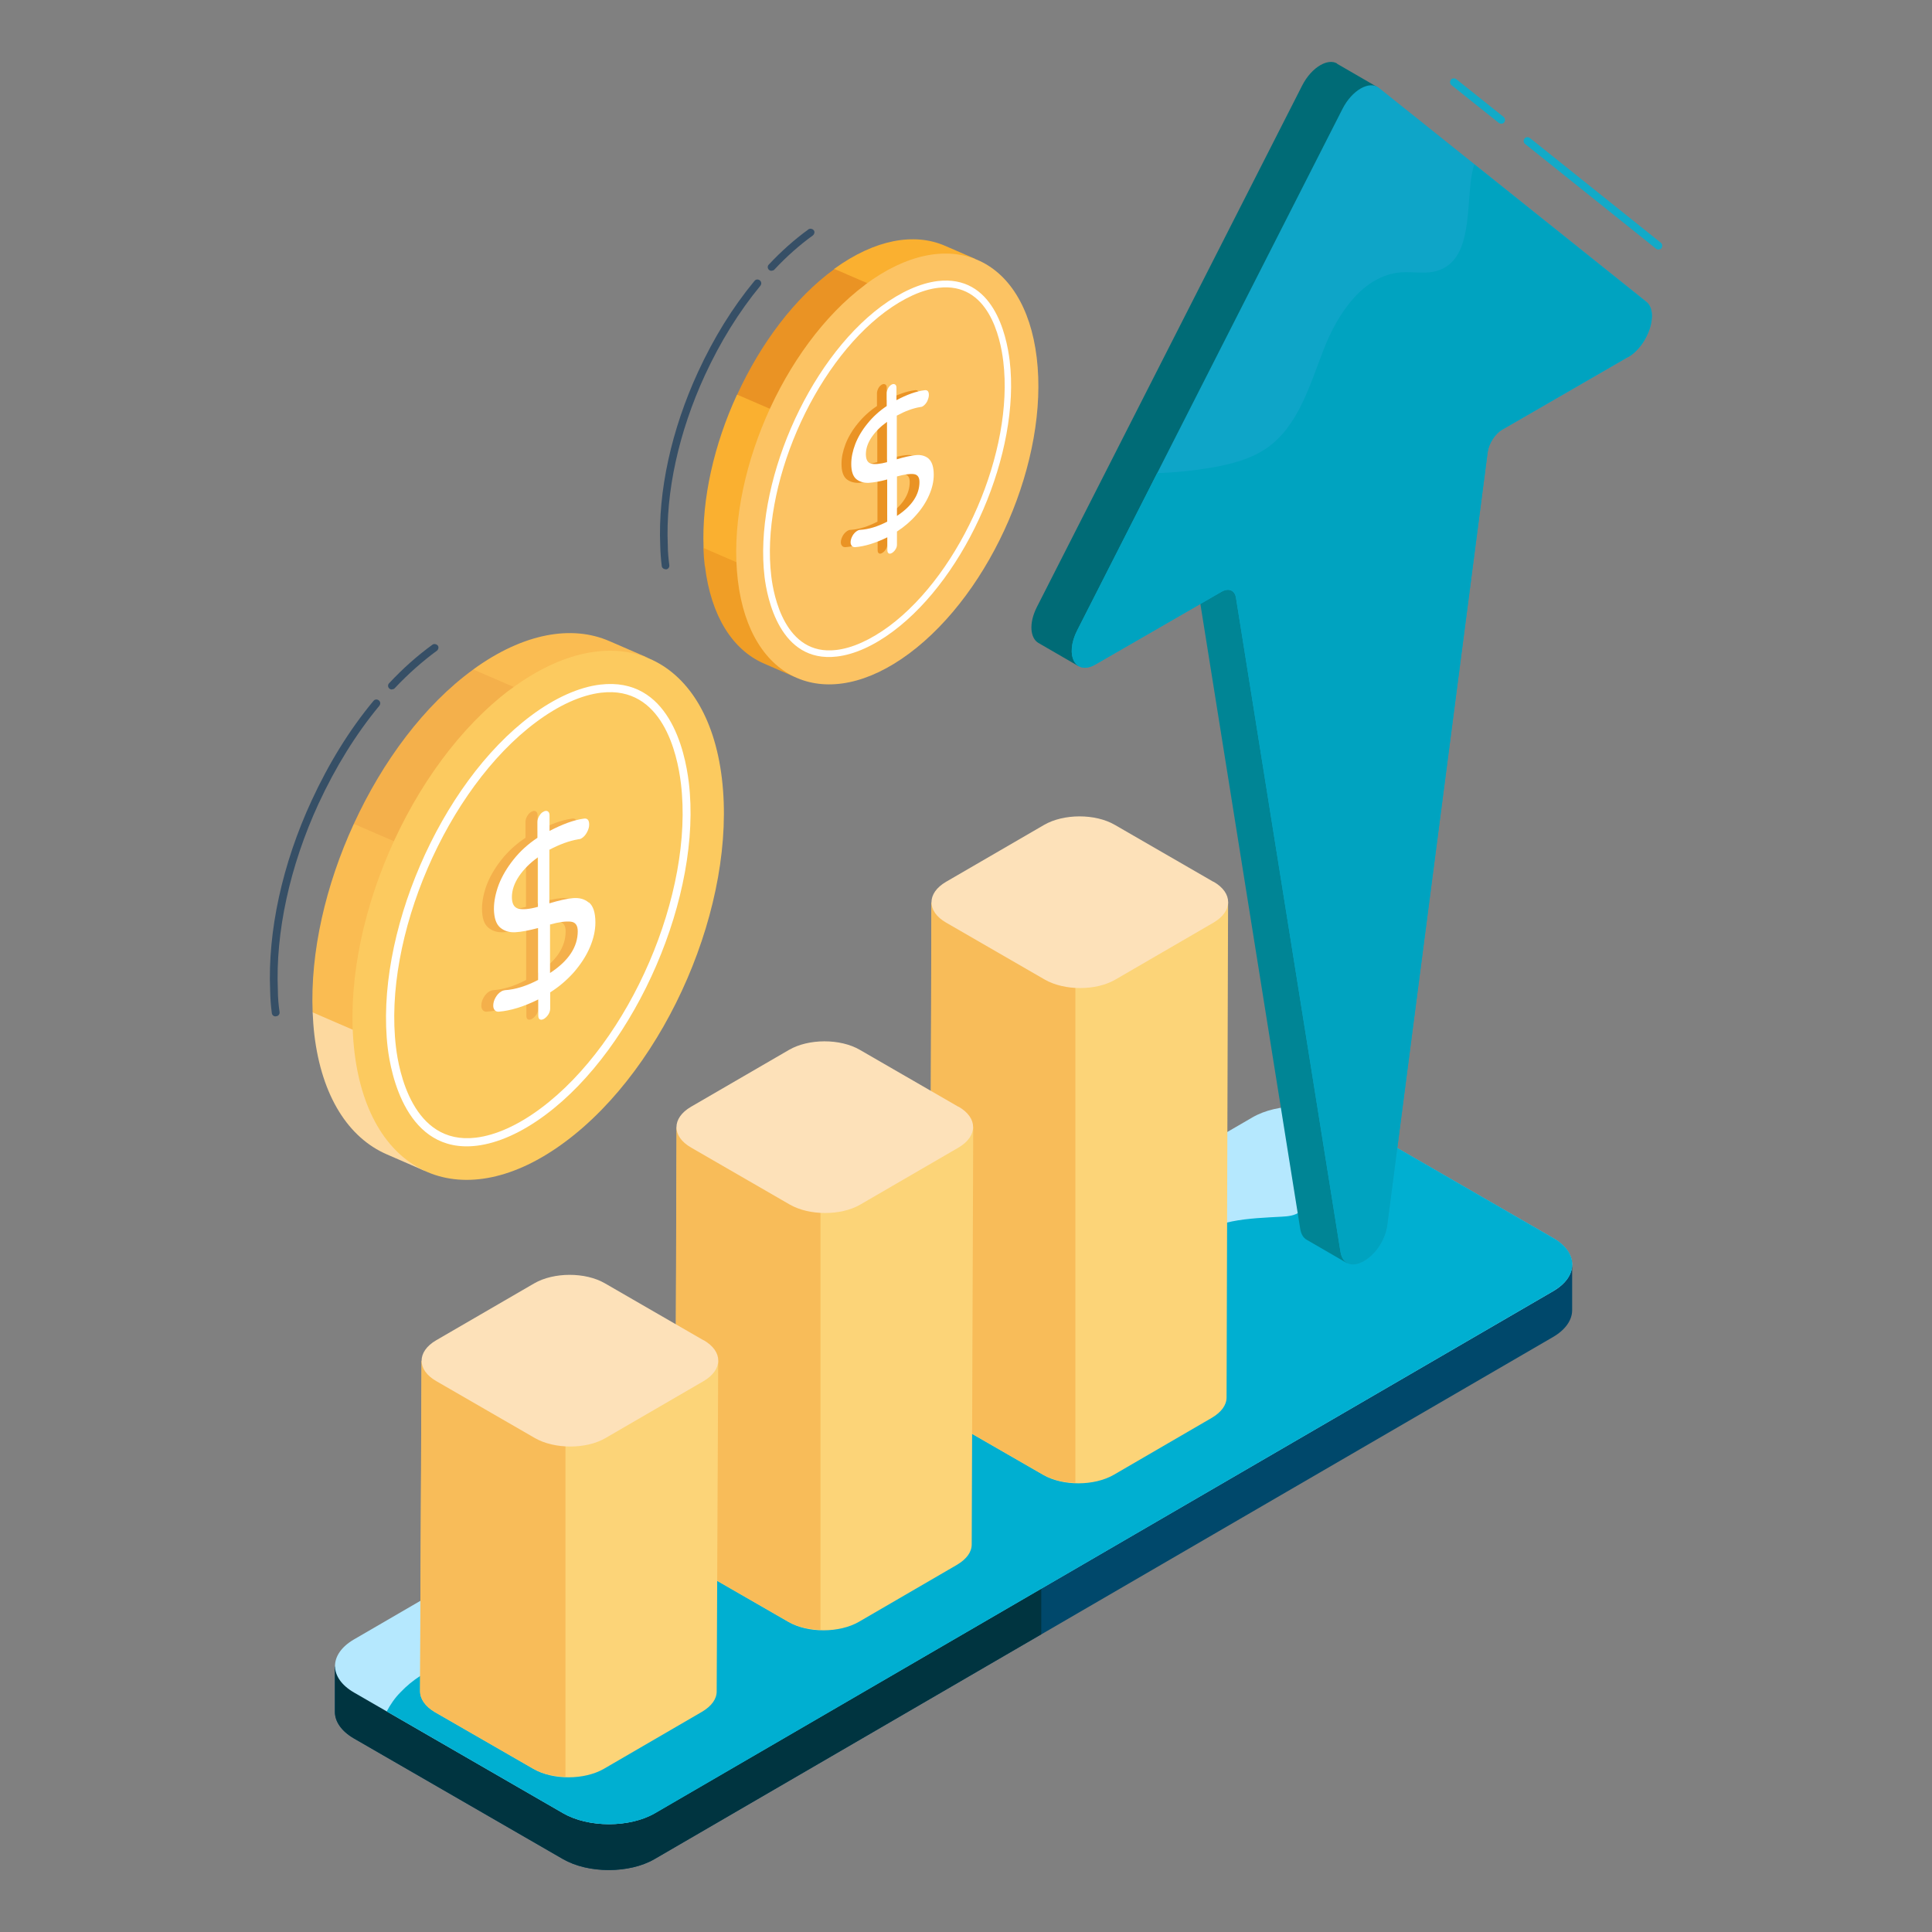 <svg xmlns="http://www.w3.org/2000/svg" viewBox="0 0 115 115"><rect x="0" y="0" width="115" height="115" fill="#808080" stroke="none"/><defs><style>      .cls-1 {        fill: #fcca5f;      }      .cls-2 {        fill: #fff;      }      .cls-3 {        fill: #fabc52;      }      .cls-4 {        fill: #f09e26;      }      .cls-5 {        fill: #b5e8fe;      }      .cls-6 {        fill: #fde1b9;      }      .cls-7 {        fill: #364f66;      }      .cls-8 {        fill: #0ea5c8;      }      .cls-9 {        isolation: isolate;      }      .cls-10 {        fill: #f4b04b;      }      .cls-11 {        fill: #fab030;      }      .cls-12 {        fill: #003440;      }      .cls-13 {        fill: #00486b;      }      .cls-14 {        fill: #fcc363;      }      .cls-15 {        fill: #fdd99f;      }      .cls-16 {        fill: #006b76;      }      .cls-17 {        fill: #00afd1;      }      .cls-18 {        fill: #00a3c0;      }      .cls-19 {        fill: #f8bc59;      }      .cls-20 {        fill: #008595;      }      .cls-21 {        fill: #fcd478;      }      .cls-22 {        fill: #ea9324;      }      .cls-23 {        fill: #12aac8;      }    </style></defs><g><g id="Layer_1"><g><g><g class="cls-9"><path class="cls-13" d="M93.58,75.28v2.73c-.01.56-.38,1.13-1.13,1.57l-53.49,31.08c-1.5.87-3.94.87-5.45,0l-12.44-7.18c-.76-.44-1.14-1.02-1.14-1.59v-2.72c0,.57,5.9-1.78,6.66-1.35l15.08,3.46c1.51.87,2.27-2.21,3.77-3.08l34.05-22.92c-4.3-4.54,10.28-2.52,14.08,0Z"></path></g><g class="cls-9"><path class="cls-12" d="M61.99,87.07l-16.54,11.13c-1.5.87-2.26,3.95-3.77,3.08l-15.09-3.46c-.76-.44-6.65,1.92-6.65,1.35v2.72c-.01.57.37,1.15,1.13,1.59l12.44,7.18c1.51.87,3.95.87,5.45,0l23.02-13.38v-10.21Z"></path></g><path class="cls-5" d="M92.44,73.69c1.51.87,1.52,2.28.02,3.16l-53.49,31.08c-1.5.87-3.94.87-5.45,0l-12.44-7.18c-1.51-.87-1.52-2.28-.02-3.16l53.49-31.08c1.5-.87,3.94-.87,5.45,0l12.44,7.18Z"></path><path class="cls-17" d="M92.46,76.85l-53.48,31.09c-1.5.86-3.95.86-5.45,0l-10.51-6.07c.21-.4.48-.8.82-1.14,2.87-3.04,7.96-2.2,11.65-4.16,3.15-1.67,5.01-5.25,8.29-6.65,3.07-1.31,6.94-.5,9.59-2.55,2.49-1.92,3.09-5.86,5.95-7.18,2.61-1.19,6.1.36,8.33-1.45,1.49-1.22,1.73-3.48,3.12-4.81,1.41-1.37,3.59-1.4,5.55-1.51.36-.02.74-.06,1.02-.27.37-.29.47-.8.49-1.27.08-1.68-.56-3.4-.56-5.03.99-.01,1.97.21,2.74.65l12.45,7.19c1.5.86,1.51,2.28.01,3.15Z"></path></g><g><g class="cls-9"><path class="cls-21" d="M73.1,53.7l-.09,29.48c0,.45-.3.87-.87,1.21l-5.85,3.4c-1.15.66-3.02.68-4.19,0l-5.87-3.38c-.57-.34-.87-.79-.87-1.23l.09-29.48c0,.45,5.18-1.71,5.76-1.36l1.13,2.36c1.17.68,3.04.66,4.19,0l.52-1.73c.57-.32,6.06,1.18,6.06.73Z"></path><path class="cls-19" d="M64.03,55.15c-.62-.05-1.22-.18-1.7-.46l-1.13-2.36c-.57-.34-5.76,1.81-5.76,1.36l-.09,29.48c0,.45.3.89.87,1.23l5.87,3.38c.54.31,1.23.46,1.92.48v-33.12Z"></path><path class="cls-6" d="M72.23,52.48c1.17.67,1.16,1.76,0,2.44l-5.84,3.39c-1.15.67-3.03.67-4.2,0l-5.87-3.39c-1.17-.67-1.16-1.76-.01-2.43l5.84-3.39c1.16-.67,3.04-.68,4.21,0l5.87,3.39Z"></path></g><g class="cls-9"><path class="cls-21" d="M57.93,67.09l-.09,24.84c0,.45-.3.87-.87,1.21l-5.85,3.4c-1.15.66-3.02.68-4.19,0l-5.87-3.38c-.57-.34-.87-.79-.87-1.23l.09-24.84c0,.45,5.18-1.71,5.76-1.36l1.13,2.36c1.17.68,3.04.66,4.19,0l.52-1.73c.57-.32,6.06,1.18,6.06.73Z"></path><path class="cls-19" d="M48.86,68.54c-.62-.05-1.22-.18-1.7-.46l-1.13-2.36c-.57-.34-5.76,1.81-5.76,1.36l-.09,24.84c0,.45.3.89.87,1.23l5.87,3.38c.54.31,1.23.46,1.92.48v-28.49Z"></path><path class="cls-6" d="M57.05,65.87c1.17.67,1.16,1.76,0,2.44l-5.84,3.39c-1.15.67-3.03.67-4.2,0l-5.87-3.39c-1.17-.67-1.16-1.76-.01-2.43l5.84-3.39c1.16-.67,3.04-.68,4.21,0l5.87,3.39Z"></path></g><g class="cls-9"><path class="cls-21" d="M42.75,80.99l-.09,19.69c0,.45-.3.87-.87,1.21l-5.85,3.4c-1.15.66-3.02.68-4.19,0l-5.87-3.38c-.57-.34-.87-.79-.87-1.23l.09-19.69c0,.45,5.18-1.71,5.76-1.36l1.13,2.36c1.17.68,3.04.66,4.19,0l.52-1.73c.57-.32,6.06,1.18,6.06.73Z"></path><path class="cls-19" d="M33.68,82.44c-.62-.05-1.22-.18-1.7-.46l-1.13-2.36c-.57-.34-5.76,1.81-5.76,1.36l-.09,19.69c0,.45.3.89.87,1.23l5.87,3.38c.54.31,1.23.46,1.92.48v-23.34Z"></path><path class="cls-6" d="M41.88,79.77c1.17.67,1.16,1.76,0,2.44l-5.84,3.39c-1.15.67-3.03.67-4.2,0l-5.87-3.39c-1.17-.67-1.16-1.76-.01-2.43l5.84-3.39c1.16-.67,3.04-.68,4.21,0l5.87,3.39Z"></path></g></g><g><g><path class="cls-20" d="M80.96,70.15l-5.66-36.42c-.03-.2-.12-.34-.25-.41l-4.13.46c.13.07.21.21.25.41l6.22,38.93c.05.34.19.56.38.67l2.4,1.39c1.2-.67,2.44-5.32.79-5.02Z"></path><path class="cls-16" d="M79.59,3.78c-.27-.16-.64-.11-1,.1-.4.23-.8.66-1.08,1.21l-15.79,31.04c-.5.99-.39,1.86.09,2.14l2.4,1.39c2.34-1.47,11.35-7.92,7.34-7.01l12.77-14.44c.28-.55.73-1.52,1.08-1.21,5.83,5.11-.45-8.83-3.42-11.82l-2.4-1.39Z"></path></g><g><path class="cls-8" d="M80.99,5.27c.4-.23.8-.27,1.09-.04l15.92,12.73c.77.61.12,2.6-1.08,3.29l-7.5,4.33c-.43.25-.8.82-.87,1.35l-5.97,45.97c-.13.98-.76,1.8-1.39,2.16s-1.26.28-1.4-.55l-6.22-38.93c-.07-.45-.44-.6-.87-.35l-7.49,4.32c-1.2.69-1.85-.54-1.09-2.03l15.79-31.04c.28-.55.68-.98,1.08-1.21Z"></path><path class="cls-23" d="M98.72,14.86s-.1-.02-.14-.05l-7.8-6.24c-.1-.08-.11-.22-.04-.32.08-.1.22-.11.32-.04l7.8,6.24c.1.08.11.22.04.32-.04.06-.11.08-.18.08Z"></path><path class="cls-23" d="M89.36,7.37s-.1-.02-.14-.05l-2.82-2.25c-.1-.08-.11-.22-.04-.32.08-.1.22-.11.32-.04l2.82,2.25c.1.08.11.22.04.32-.04.06-.11.08-.18.08Z"></path></g><path class="cls-18" d="M96.91,21.24l-7.49,4.33c-.43.25-.8.82-.87,1.36l-5.97,45.97c-.13.98-.76,1.8-1.39,2.16-.63.36-1.26.28-1.4-.55l-6.22-38.93c-.07-.45-.44-.6-.87-.35l-7.49,4.32c-1.2.69-1.85-.54-1.09-2.03l4.76-9.36c1.11-.03,2.21-.15,3.31-.34,1.13-.2,2.28-.5,3.23-1.16,1.87-1.32,2.54-3.73,3.37-5.86.83-2.13,2.33-4.41,4.61-4.59.74-.05,1.51.13,2.21-.11,1.88-.63,1.7-3.26,1.93-5.24.04-.37.11-.73.21-1.08l10.24,8.19c.77.61.12,2.59-1.08,3.29Z"></path></g><g><g><path class="cls-15" d="M18.71,61.58c.44,3.7,2.05,6.15,4.31,7.13l2.39,1.04c-1.51-.66,1.78-2.54,3.97-4.83-2.03-6.7-5.81-7.63-10.77-4.66.02.44.05.89.1,1.32Z"></path><path class="cls-3" d="M38.67,39.2l-2.4-1.04c-2.23-.97-5.11-.48-8.09,1.68-.82,5.69,2.36,6.43,8.42,3.64.51-2.56.87-4.81,2.08-4.28Z"></path><path class="cls-3" d="M21.06,49.04c-1.67,3.63-2.6,7.62-2.45,11.22l10.77,4.66c1.08-1.12,1.89-2.34,1.74-3.55-.57-4.78-1.66-6.5-.77-8.3.99-7.97-3.83-6.51-9.29-4.02Z"></path><path class="cls-10" d="M34.11,49.41c1.44-1.07,2.02-3.62,2.48-5.92l-8.42-3.64s0,0,0,0c-2.92,2.12-5.4,5.47-7.11,9.19l9.29,4.02c.49-1.01,1.6-2.04,3.77-3.65Z"></path></g><path class="cls-1" d="M30.42,41.01c6.05-4.5,11.66-2.12,12.55,5.33.89,7.43-3.27,17.12-9.32,21.62-6.03,4.5-11.66,2.1-12.55-5.33-.89-7.45,3.28-17.12,9.31-21.62Z"></path><path class="cls-2" d="M28.36,68.2c-4.19.49-5.1-4.33-5.28-5.81-.8-6.68,3.1-15.74,8.53-19.79,1.42-1.06,2.85-1.7,4.12-1.85,4.07-.48,5.04,3.91,5.27,5.82.8,6.68-3.1,15.75-8.53,19.79-1.42,1.06-2.84,1.69-4.11,1.84ZM35.79,41.23c-1.19.14-2.54.75-3.89,1.76-5.3,3.95-9.12,12.81-8.33,19.34.16,1.38.99,5.83,4.74,5.39,1.19-.14,2.53-.74,3.88-1.75,5.31-3.95,9.13-12.81,8.34-19.34-.21-1.76-1.1-5.82-4.73-5.4Z"></path><g><path class="cls-10" d="M34.35,53.72c.25.21.38.6.38,1.19,0,.47-.11.97-.33,1.48-.22.52-.54,1-.94,1.47-.41.46-.88.87-1.42,1.21v.95c0,.12-.03.23-.1.35-.07.11-.15.2-.26.27-.1.06-.18.07-.25.04-.07-.03-.1-.11-.1-.24v-.95c-.84.42-1.63.67-2.36.73-.09,0-.17-.02-.23-.09-.06-.07-.09-.16-.09-.27,0-.15.04-.31.13-.47.09-.16.2-.29.34-.37.08-.05.15-.07.22-.08.63-.04,1.29-.25,1.98-.61v-3.09c-.54.14-.98.23-1.35.25-.36.02-.66-.07-.91-.28s-.36-.57-.37-1.1c0-.46.1-.95.29-1.46.2-.51.49-1,.88-1.49.39-.49.86-.92,1.42-1.29v-.94c0-.12.03-.23.1-.35.07-.12.15-.21.25-.26.1-.06.19-.07.26-.03.07.04.11.12.11.24v.93c.77-.4,1.44-.65,2.03-.73.22-.04.33.08.33.35,0,.14-.04.3-.13.46-.09.17-.2.29-.34.37-.05.03-.11.04-.19.05-.53.09-1.1.3-1.71.62v3.19c.57-.17,1.04-.28,1.41-.31.37-.03.68.05.93.26ZM32.03,57.91c1.1-.72,1.64-1.55,1.64-2.48,0-.35-.14-.54-.42-.57-.28-.03-.69.02-1.23.17v2.88ZM31.31,53.98v-2.95c-.48.34-.85.72-1.13,1.13-.28.42-.42.83-.42,1.24,0,.39.13.62.39.69.26.06.65.03,1.15-.11"></path><path class="cls-2" d="M35.06,53.72c.25.21.38.6.38,1.19,0,.47-.11.97-.33,1.48-.22.52-.54,1-.94,1.47-.41.46-.88.87-1.42,1.21v.95c0,.12-.03.23-.1.35-.07.11-.15.2-.26.27-.1.06-.18.07-.25.04-.07-.03-.1-.11-.1-.24v-.95c-.84.42-1.63.67-2.36.73-.09,0-.17-.02-.23-.09-.06-.07-.09-.16-.09-.27,0-.15.04-.31.13-.47.09-.16.2-.29.34-.37.08-.05.15-.07.22-.08.63-.04,1.29-.25,1.98-.61v-3.09c-.54.14-.98.23-1.35.25-.36.02-.66-.07-.91-.28-.24-.21-.36-.57-.37-1.1,0-.46.1-.95.29-1.46.2-.51.49-1,.88-1.49.39-.49.86-.92,1.42-1.29v-.94c0-.12.03-.23.1-.35.07-.12.15-.21.25-.26.1-.06.19-.07.26-.03.07.04.11.12.11.24v.93c.77-.4,1.44-.65,2.03-.73.22-.04.33.08.33.35,0,.14-.04.3-.13.46-.09.17-.2.29-.34.37-.05.03-.11.04-.19.05-.53.09-1.1.3-1.71.62v3.19c.57-.17,1.04-.28,1.41-.31.37-.03.68.05.93.26ZM32.75,57.91c1.1-.72,1.64-1.55,1.64-2.48,0-.35-.14-.54-.42-.57-.28-.03-.69.02-1.23.17v2.88ZM32.02,53.98v-2.95c-.48.34-.85.72-1.13,1.13-.28.42-.42.83-.42,1.24,0,.39.13.62.39.69.26.06.65.03,1.15-.11"></path></g></g><g><g><path class="cls-4" d="M41.96,33.69c.36,3.01,1.67,5,3.5,5.8l1.95.85c-1.23-.54,1.45-2.07,3.23-3.93-1.94-5.61-4.98-6.37-8.77-3.79.01.36.04.72.08,1.07Z"></path><path class="cls-11" d="M58.21,15.48l-1.96-.85c-1.82-.79-4.16-.39-6.59,1.37-.82,5.24,1.8,5.77,6.85,2.96.42-2.09.71-3.91,1.69-3.49Z"></path><path class="cls-11" d="M43.87,23.49c-1.36,2.95-2.11,6.2-1.99,9.13l8.77,3.79c.88-.91,1.54-1.9,1.42-2.89-.47-3.89-1.35-5.29-.63-6.76-.06-4.62-3.21-4.81-7.56-3.27Z"></path><path class="cls-22" d="M54.5,23.79c1.17-.87,1.65-2.95,2.02-4.82l-6.85-2.96s0,0,0,0c-2.38,1.73-4.4,4.45-5.79,7.48l7.56,3.27c.4-.82,1.31-1.66,3.07-2.97Z"></path></g><path class="cls-14" d="M51.49,16.95c4.92-3.67,9.49-1.73,10.22,4.34.73,6.05-2.66,13.93-7.58,17.6-4.91,3.66-9.49,1.71-10.21-4.34-.73-6.06,2.67-13.94,7.58-17.6Z"></path><path class="cls-2" d="M49.81,39.08c-3.41.4-4.15-3.52-4.3-4.73-.65-5.44,2.52-12.82,6.94-16.11,1.16-.86,2.32-1.38,3.36-1.51,3.31-.39,4.1,3.18,4.29,4.74.65,5.44-2.53,12.82-6.94,16.11-1.15.86-2.31,1.38-3.35,1.5ZM55.86,17.13c-.97.11-2.06.61-3.17,1.43-4.32,3.22-7.42,10.43-6.78,15.74.13,1.12.81,4.75,3.86,4.39.97-.11,2.06-.61,3.16-1.42,4.32-3.22,7.43-10.43,6.79-15.75-.17-1.44-.89-4.74-3.85-4.39Z"></path><g><path class="cls-22" d="M54.69,27.3c.2.17.31.49.31.96,0,.39-.09.79-.27,1.2-.18.42-.44.82-.77,1.19-.33.38-.72.71-1.15.99v.77c0,.1-.02.19-.08.28-.05.09-.13.17-.21.22-.08.05-.15.06-.2.03-.05-.03-.08-.09-.08-.19v-.77c-.69.34-1.33.54-1.92.59-.08,0-.14-.02-.19-.07-.05-.05-.08-.13-.08-.22,0-.12.04-.25.11-.38.07-.13.17-.23.28-.3.06-.04.12-.06.18-.06.51-.03,1.05-.2,1.61-.49v-2.51c-.44.12-.8.18-1.1.2-.29.01-.54-.06-.74-.22-.2-.17-.3-.47-.3-.9,0-.38.08-.77.24-1.19.16-.41.4-.82.72-1.21.32-.4.7-.75,1.15-1.05v-.76c0-.09.03-.19.08-.29.05-.1.12-.17.2-.22.08-.05.15-.05.21-.02.06.03.09.1.09.19v.75c.62-.33,1.18-.53,1.66-.59.18-.03.27.06.27.28,0,.12-.04.24-.1.38-.07.13-.16.23-.27.3-.04.02-.09.04-.15.04-.43.07-.89.24-1.39.51v2.6c.46-.14.84-.22,1.14-.25.3-.03.55.04.76.21ZM52.81,30.71c.89-.59,1.34-1.26,1.34-2.02,0-.28-.11-.44-.34-.47-.22-.03-.56.02-1,.14v2.35ZM52.22,27.51v-2.4c-.39.28-.69.58-.92.92-.23.34-.34.68-.34,1.01,0,.32.11.51.32.56.21.05.53.02.94-.09"></path><path class="cls-2" d="M55.27,27.3c.2.17.31.49.31.96,0,.39-.09.79-.27,1.2-.18.42-.44.82-.77,1.19-.33.38-.72.71-1.15.99v.77c0,.1-.02.19-.08.28-.05.09-.13.17-.21.22-.08.05-.15.06-.2.03-.05-.03-.08-.09-.08-.19v-.77c-.69.34-1.33.54-1.92.59-.08,0-.14-.02-.19-.07-.05-.05-.08-.13-.08-.22,0-.12.04-.25.11-.38.07-.13.17-.23.28-.3.06-.04.12-.06.18-.06.51-.03,1.05-.2,1.61-.49v-2.51c-.44.12-.8.18-1.1.2-.29.01-.54-.06-.74-.22-.2-.17-.3-.47-.3-.9,0-.38.08-.77.24-1.19.16-.41.4-.82.72-1.21.32-.4.7-.75,1.15-1.05v-.76c0-.09.03-.19.08-.29.05-.1.12-.17.2-.22.08-.05.15-.05.21-.02.06.03.09.1.09.19v.75c.62-.33,1.18-.53,1.66-.59.18-.03.27.06.27.28,0,.12-.04.24-.1.38-.07.13-.16.23-.27.3-.04.02-.09.04-.15.04-.43.07-.89.24-1.39.51v2.6c.46-.14.84-.22,1.14-.25.3-.03.55.04.76.21ZM53.39,30.71c.89-.59,1.34-1.26,1.34-2.02,0-.28-.11-.44-.34-.47-.22-.03-.56.02-1,.14v2.35ZM52.8,27.51v-2.4c-.39.28-.69.58-.92.92-.23.34-.34.68-.34,1.01,0,.32.11.51.32.56.21.05.53.02.94-.09"></path></g></g><g><path class="cls-7" d="M23.32,41.04c-.05,0-.11-.02-.15-.06-.09-.08-.1-.23,0-.32.81-.87,1.67-1.63,2.55-2.27.12-.12.38-.03.38.15,0,.07-.04.15-.09.19-.86.63-1.71,1.38-2.51,2.23-.04.05-.1.07-.16.07Z"></path><path class="cls-7" d="M16.4,60.5c-.11,0-.21-.08-.22-.2-.06-.44-.09-.88-.1-1.34-.15-3.52.72-7.53,2.47-11.31,1.02-2.21,2.25-4.21,3.68-5.93.08-.1.22-.11.32-.03.1.08.11.22.03.32-1.4,1.69-2.61,3.65-3.62,5.83-1.71,3.71-2.57,7.66-2.42,11.11,0,.44.04.87.1,1.29.02.12-.07.24-.19.25,0,0-.02,0-.03,0Z"></path></g><g><path class="cls-7" d="M45.92,16.12c-.05,0-.11-.02-.15-.06-.09-.08-.1-.23,0-.32.74-.79,1.53-1.49,2.33-2.07.12-.12.38-.03.38.15,0,.07-.04.15-.09.19-.79.57-1.56,1.25-2.29,2.03-.04.05-.1.07-.16.07Z"></path><path class="cls-7" d="M39.61,33.88c-.11,0-.21-.08-.22-.19-.05-.4-.08-.81-.09-1.22-.14-3.21.66-6.88,2.25-10.33.93-2.02,2.06-3.85,3.36-5.42.08-.1.22-.11.32-.03.1.08.11.22.03.32-1.27,1.54-2.38,3.33-3.3,5.32-1.56,3.39-2.35,6.98-2.21,10.13,0,.4.04.8.09,1.18.02.12-.07.24-.19.25,0,0-.02,0-.03,0Z"></path></g></g></g></g></svg>